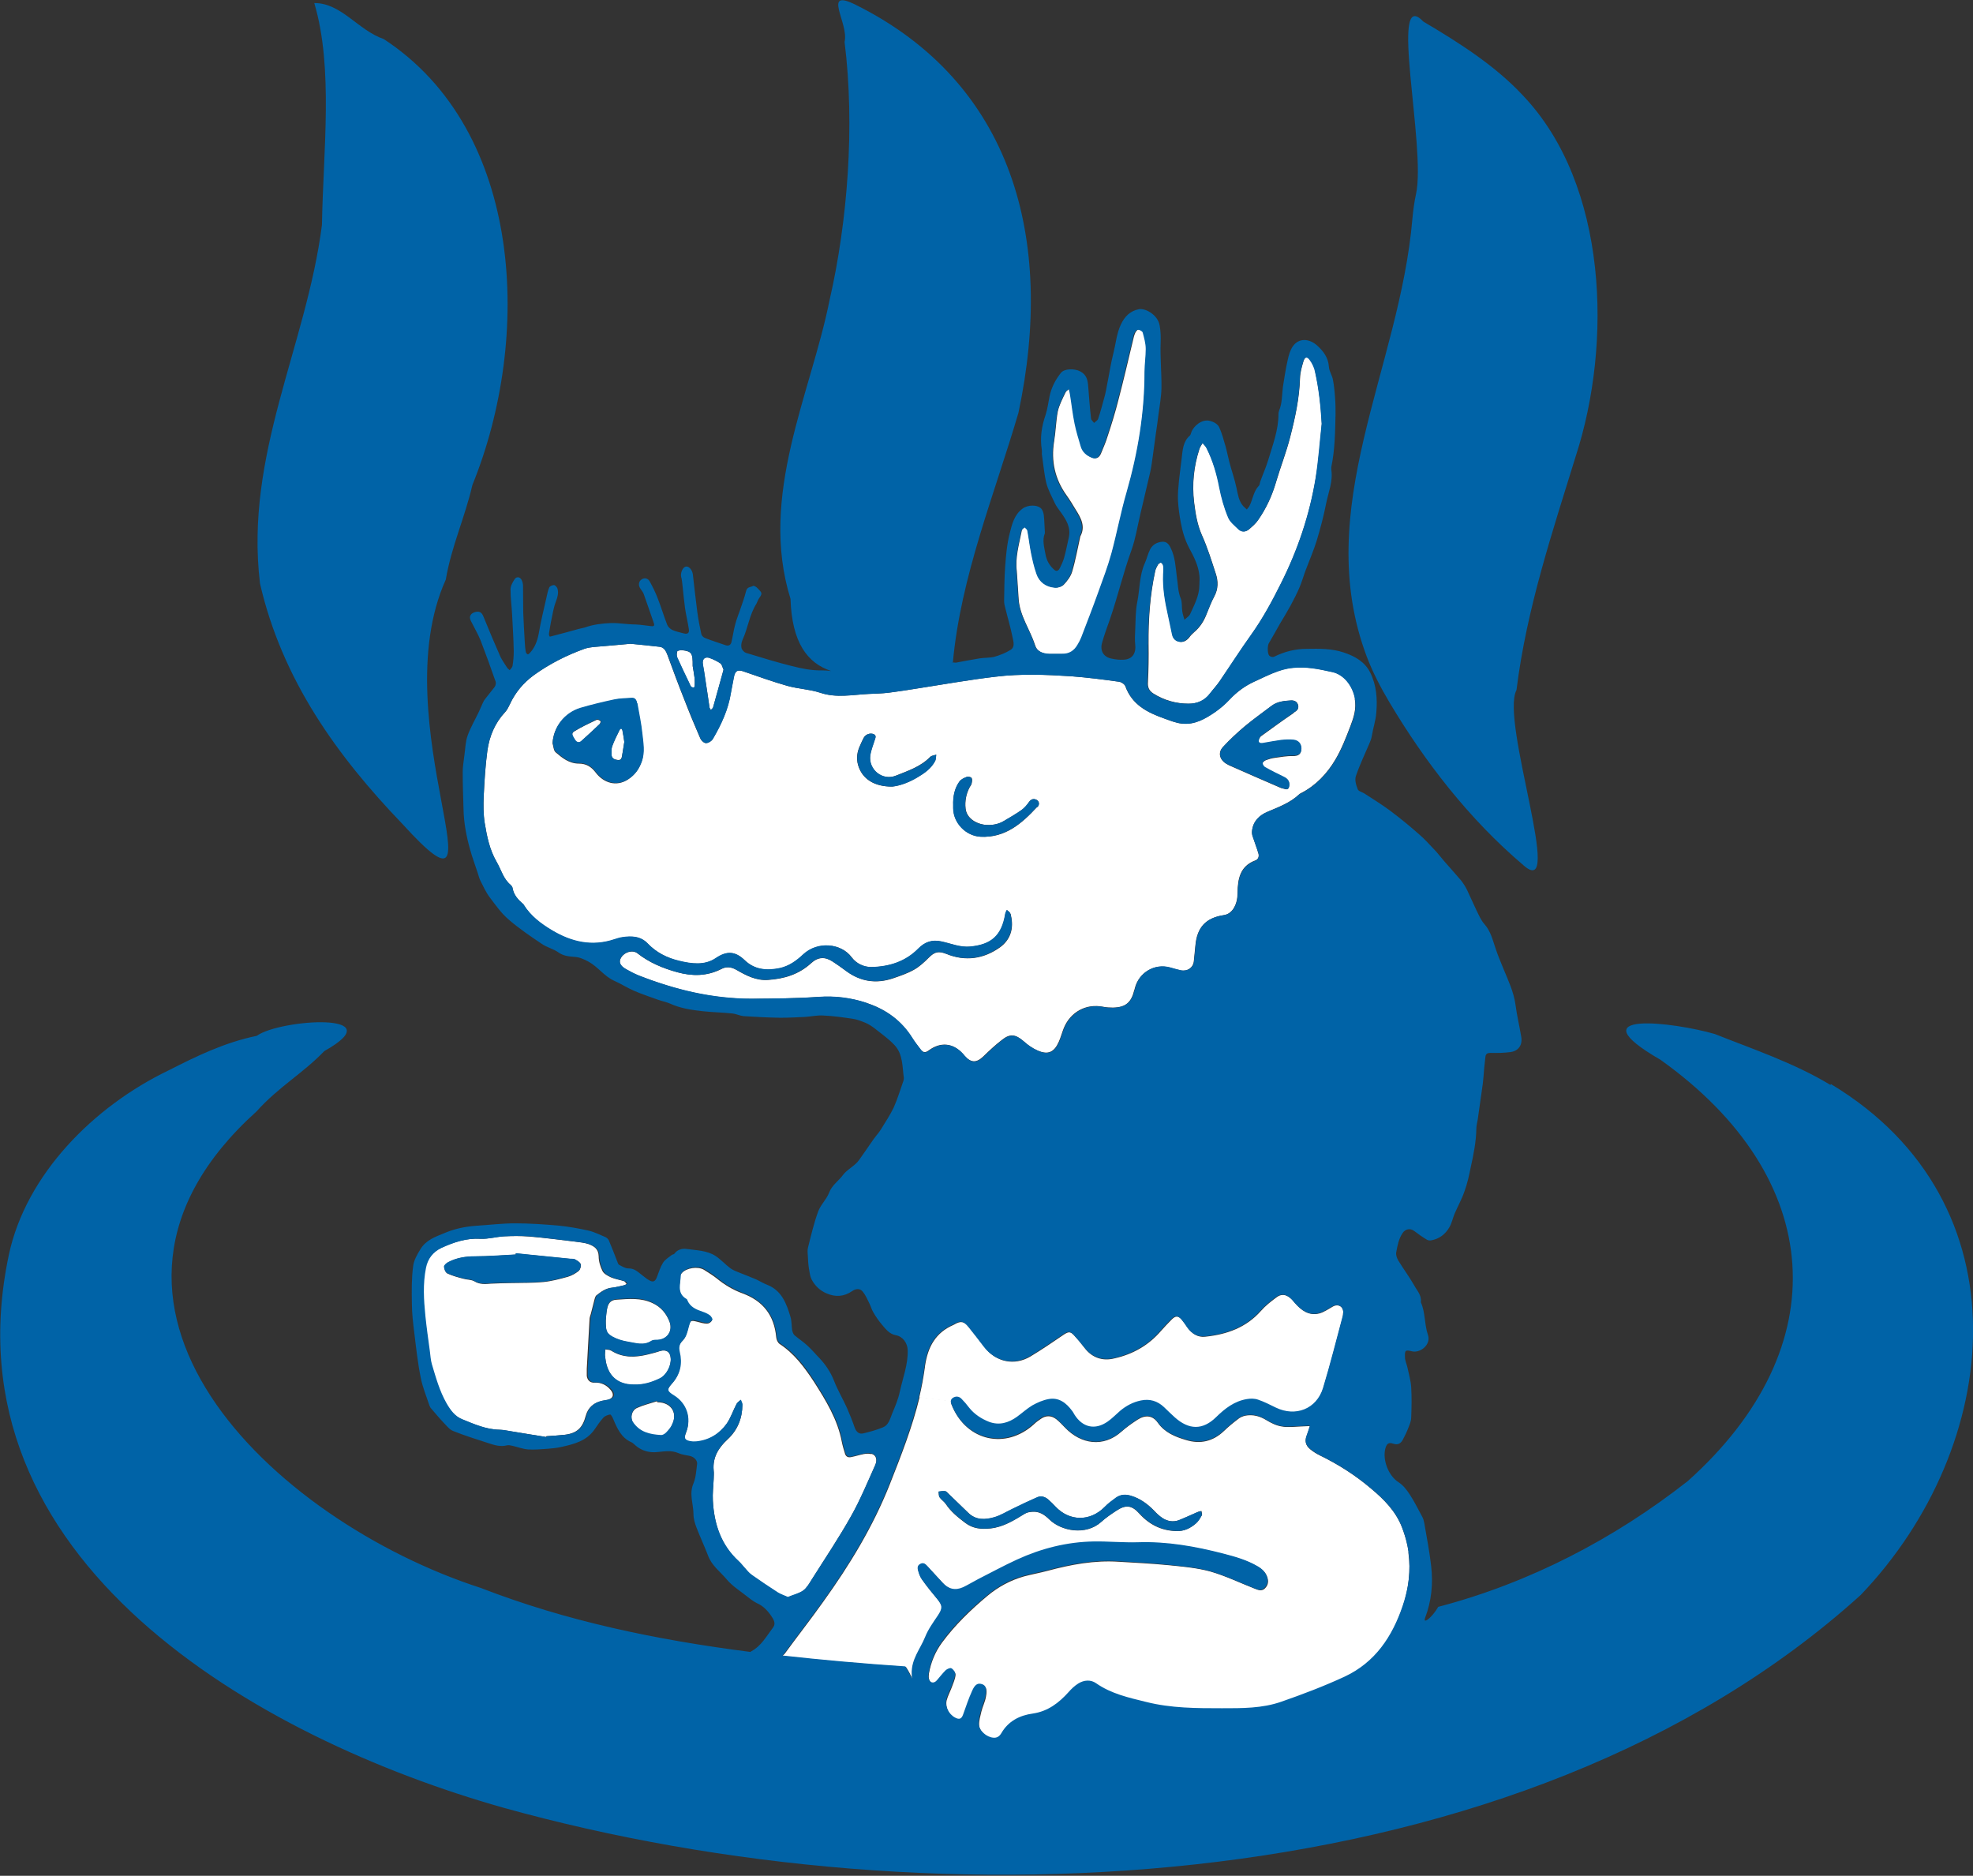 <svg width="142" height="135" viewBox="0 0 142 135" fill="none" xmlns="http://www.w3.org/2000/svg">
<rect x="0" y="0" width="142" height="135" fill="#333333" stroke="none"/>
<g clip-path="url(#clip0_271_186)">
<path d="M45.105 92.398C45.105 92.398 44.975 92.486 44.917 92.501C44.626 92.559 44.336 92.647 44.046 92.676C43.596 92.706 43.247 92.969 42.913 93.232C42.855 93.29 42.826 93.393 42.797 93.48C42.71 93.846 42.608 94.197 42.521 94.562C42.492 94.665 42.449 94.767 42.434 94.884C42.362 96.097 42.304 97.296 42.231 98.51C42.231 98.685 42.231 98.846 42.231 99.021C42.275 99.343 42.478 99.533 42.797 99.504C43.276 99.489 43.654 99.679 43.959 100.045C44.22 100.366 44.133 100.644 43.726 100.746C43.596 100.776 43.45 100.79 43.32 100.82C42.725 100.951 42.318 101.302 42.158 101.887C41.926 102.779 41.505 103.159 40.62 103.261C40.184 103.305 39.748 103.334 39.313 103.363C39.313 103.378 39.313 103.407 39.313 103.422C38.471 103.29 37.643 103.144 36.787 103.012C36.511 102.969 36.221 102.91 35.93 102.896C34.958 102.881 34.086 102.486 33.215 102.135C32.693 101.916 32.388 101.492 32.097 100.995C31.589 100.103 31.328 99.138 31.038 98.173C30.951 97.881 30.936 97.545 30.892 97.223C30.791 96.39 30.66 95.556 30.573 94.708C30.471 93.553 30.37 92.398 30.602 91.243C30.733 90.6 31.11 90.103 31.735 89.811C32.635 89.401 33.535 89.094 34.566 89.153C35.132 89.182 35.698 89.007 36.279 88.977C36.874 88.948 37.469 88.948 38.064 88.992C39.168 89.08 40.271 89.226 41.374 89.358C41.694 89.401 42.042 89.431 42.347 89.533C42.739 89.679 43.073 89.869 43.087 90.41C43.087 90.776 43.204 91.156 43.363 91.477C43.465 91.682 43.755 91.828 43.973 91.931C44.278 92.062 44.612 92.106 44.917 92.208C44.975 92.223 45.018 92.311 45.077 92.384L45.105 92.398ZM41.665 91.448C41.766 91.36 41.839 91.112 41.795 90.98C41.737 90.834 41.549 90.732 41.389 90.644C41.287 90.586 41.157 90.615 41.041 90.6C39.734 90.469 38.427 90.337 37.121 90.206C37.121 90.235 37.121 90.264 37.121 90.293C36.148 90.337 35.175 90.425 34.203 90.425C33.506 90.425 32.867 90.527 32.257 90.849C32.141 90.922 31.967 91.068 31.967 91.17C31.967 91.346 32.068 91.58 32.199 91.653C32.577 91.828 32.968 91.931 33.361 92.033C33.622 92.106 33.912 92.091 34.13 92.208C34.522 92.457 34.914 92.413 35.335 92.384C35.814 92.355 36.279 92.355 36.758 92.34C37.542 92.325 38.326 92.34 39.11 92.267C39.705 92.208 40.3 92.048 40.881 91.887C41.171 91.799 41.447 91.638 41.679 91.448H41.665Z" fill="white"/>
<path d="M47.315 100.921C48.331 100.921 48.824 101.739 48.331 102.631C48.229 102.807 48.084 102.982 47.939 103.143C47.852 103.231 47.692 103.318 47.576 103.318C46.792 103.275 46.037 103.114 45.558 102.383C45.34 102.046 45.456 101.506 45.848 101.33C46.298 101.125 46.792 101.008 47.285 100.848L47.315 100.935V100.921Z" fill="white"/>
<path d="M48.272 97.748C48.33 98.289 47.967 98.99 47.473 99.224C46.922 99.502 46.341 99.678 45.601 99.663C44.439 99.663 43.713 99.005 43.568 97.762C43.568 97.689 43.539 97.616 43.539 97.543C43.539 97.397 43.554 97.265 43.568 97.119C43.713 97.148 43.873 97.134 43.989 97.207C44.817 97.733 45.717 97.704 46.617 97.485C46.907 97.412 47.212 97.338 47.502 97.236C47.953 97.105 48.243 97.295 48.272 97.748Z" fill="white"/>
<path d="M48.2 95.161C48.432 95.819 47.997 96.418 47.314 96.447C47.169 96.447 46.995 96.447 46.879 96.52C46.327 96.886 45.746 96.666 45.18 96.579C44.817 96.52 44.44 96.403 44.106 96.228C43.641 95.979 43.598 95.789 43.598 95.044C43.627 94.766 43.627 94.517 43.685 94.254C43.757 93.801 43.946 93.552 44.396 93.538C45.267 93.479 46.138 93.392 46.966 93.786C47.576 94.064 47.968 94.547 48.2 95.161Z" fill="white"/>
<path d="M62.732 104.634C63.052 104.721 63.168 105.058 62.979 105.467C62.427 106.695 61.919 107.952 61.251 109.122C60.38 110.672 59.379 112.163 58.42 113.683C58.246 113.976 58.057 114.297 57.796 114.487C57.477 114.707 57.085 114.809 56.693 114.955C56.431 114.838 56.185 114.765 55.981 114.634C55.343 114.224 54.718 113.8 54.094 113.362C53.905 113.23 53.76 113.025 53.6 112.85C53.455 112.704 53.325 112.514 53.165 112.382C51.887 111.198 51.394 109.692 51.307 108.011C51.278 107.499 51.336 106.987 51.365 106.476C51.365 106.256 51.394 106.037 51.365 105.832C51.278 104.897 51.713 104.195 52.366 103.596C53.092 102.923 53.426 102.075 53.426 101.11C53.426 100.993 53.339 100.876 53.295 100.759C53.194 100.847 53.063 100.935 53.005 101.052C52.758 101.52 52.599 102.046 52.294 102.485C51.771 103.216 51.045 103.669 50.131 103.771C50.014 103.771 49.884 103.786 49.782 103.771C49.274 103.713 49.187 103.566 49.376 103.099C49.768 102.09 49.405 101.037 48.49 100.467C47.968 100.145 47.953 100.043 48.359 99.575C48.94 98.917 49.071 98.157 48.882 97.324C48.795 96.987 48.853 96.754 49.129 96.49C49.347 96.271 49.448 95.876 49.535 95.54C49.681 95.028 49.681 94.999 50.203 95.131C50.421 95.189 50.653 95.262 50.886 95.262C51.016 95.262 51.176 95.16 51.234 95.043C51.263 94.984 51.147 94.794 51.06 94.721C50.915 94.604 50.726 94.517 50.537 94.444C50.073 94.297 49.637 94.107 49.419 93.61C49.419 93.581 49.39 93.552 49.376 93.522C48.65 93.099 48.969 92.411 48.969 91.812C48.969 91.754 49.027 91.666 49.071 91.622C49.405 91.242 50.232 91.125 50.668 91.388C50.987 91.593 51.307 91.783 51.597 92.017C52.149 92.47 52.758 92.835 53.441 93.084C54.907 93.625 55.72 94.648 55.865 96.242C55.88 96.417 55.981 96.637 56.112 96.724C57.172 97.426 57.898 98.406 58.58 99.444C59.437 100.789 60.279 102.148 60.584 103.756C60.642 104.049 60.729 104.341 60.816 104.619C60.874 104.824 61.034 104.911 61.237 104.868C61.556 104.809 61.861 104.707 62.166 104.648C62.34 104.619 62.529 104.604 62.703 104.648L62.732 104.634Z" fill="white"/>
<path d="M101.364 111.74C101.539 113.026 101.394 114.328 100.958 115.629C100.203 117.866 98.969 119.708 96.791 120.731C95.311 121.418 93.772 122.003 92.233 122.544C90.868 123.026 89.402 123.012 87.964 123.012C86.121 123.012 84.291 123.012 82.506 122.559C81.257 122.252 79.994 121.974 78.905 121.214C78.513 120.936 78.034 120.994 77.628 121.228C77.366 121.404 77.12 121.623 76.916 121.857C76.219 122.646 75.435 123.231 74.376 123.392C73.417 123.523 72.604 123.918 72.096 124.81C71.966 125.029 71.791 125.161 71.516 125.132C71.037 125.088 70.499 124.649 70.47 124.152C70.456 123.83 70.557 123.509 70.63 123.187C70.717 122.822 70.906 122.471 70.964 122.091C71.066 121.579 70.964 121.345 70.688 121.272C70.398 121.184 70.195 121.301 69.991 121.784C69.744 122.325 69.556 122.909 69.352 123.465C69.222 123.801 69.062 123.86 68.757 123.699C68.307 123.45 68.017 122.88 68.133 122.369C68.22 122.047 68.38 121.754 68.496 121.447C68.597 121.155 68.743 120.863 68.772 120.556C68.786 120.424 68.626 120.205 68.496 120.132C68.394 120.073 68.177 120.19 68.06 120.278C67.843 120.483 67.654 120.746 67.465 120.98C67.247 121.243 66.957 121.184 66.87 120.863C66.826 120.731 66.841 120.585 66.855 120.453C67.001 119.635 67.305 118.889 67.799 118.216C68.728 116.959 69.861 115.863 71.066 114.854C71.835 114.211 72.721 113.728 73.708 113.45C74.26 113.304 74.826 113.202 75.377 113.056C77.061 112.602 78.76 112.281 80.517 112.398C81.722 112.471 82.912 112.529 84.117 112.646C85.119 112.749 86.15 112.836 87.108 113.1C88.226 113.421 89.271 113.933 90.36 114.357C90.578 114.445 90.81 114.518 91.013 114.342C91.231 114.138 91.318 113.889 91.231 113.582C91.129 113.187 90.853 112.939 90.52 112.749C89.765 112.31 88.937 112.076 88.095 111.857C86.063 111.33 84.03 110.965 81.91 111.038C80.865 111.067 79.82 110.965 78.76 110.98C76.829 111.009 74.985 111.477 73.243 112.281C72.285 112.719 71.356 113.216 70.412 113.699C70.049 113.889 69.715 114.108 69.352 114.269C68.772 114.547 68.278 114.401 67.857 113.933C67.494 113.538 67.131 113.143 66.768 112.749C66.638 112.602 66.492 112.471 66.26 112.573C66.013 112.705 66.042 112.909 66.115 113.1C66.173 113.319 66.26 113.538 66.391 113.714C66.725 114.196 67.102 114.649 67.48 115.102C67.872 115.585 67.872 115.775 67.523 116.301C67.189 116.798 66.826 117.295 66.609 117.851C66.26 118.714 65.607 119.445 65.65 120.497C65.65 120.629 65.665 120.746 65.679 120.863C65.534 120.526 65.374 120.219 65.2 119.971C62.151 119.752 59.19 119.503 56.301 119.181C56.359 119.123 56.417 119.094 56.475 119.021C57.39 117.763 58.348 116.55 59.248 115.278C61.15 112.632 62.834 109.869 64.039 106.828C64.852 104.766 65.665 102.705 66.188 100.541L68.467 100.833C68.438 100.936 68.467 101.053 68.525 101.184C69.585 103.728 72.401 104.342 74.419 102.5C74.564 102.354 74.753 102.222 74.927 102.105C75.29 101.857 75.668 101.871 76.016 102.135C76.234 102.31 76.452 102.529 76.64 102.734C77.802 103.962 79.428 104.181 80.705 103.041C81.068 102.719 81.46 102.442 81.867 102.178C82.433 101.813 82.956 101.857 83.333 102.398C83.841 103.114 84.582 103.407 85.366 103.64C86.382 103.947 87.297 103.743 88.081 102.997C88.4 102.69 88.734 102.412 89.082 102.149C89.228 102.018 89.431 101.93 89.62 101.886C90.171 101.784 90.665 101.915 91.144 102.208C91.478 102.412 91.855 102.602 92.247 102.661C92.697 102.749 93.176 102.676 93.641 102.661C93.859 102.661 94.076 102.632 94.28 102.632C94.207 102.851 94.149 103.07 94.062 103.29C93.888 103.699 93.96 104.035 94.309 104.313C94.526 104.488 94.759 104.635 95.006 104.752C96.327 105.395 97.561 106.184 98.679 107.135C99.608 107.909 100.45 108.757 100.9 109.912C101.132 110.512 101.292 111.097 101.379 111.681L101.364 111.74ZM86.498 109.064C86.542 108.977 86.484 108.845 86.469 108.743C86.367 108.772 86.266 108.772 86.179 108.83C85.743 109.021 85.308 109.225 84.858 109.401C84.451 109.561 84.03 109.488 83.667 109.254C83.449 109.108 83.246 108.918 83.072 108.728C82.607 108.246 82.07 107.851 81.417 107.661C81.039 107.544 80.662 107.544 80.328 107.792C80.052 107.997 79.747 108.202 79.515 108.45C78.47 109.518 76.989 109.503 75.973 108.436C75.813 108.26 75.653 108.1 75.465 107.939C75.247 107.734 74.956 107.646 74.695 107.749C74.085 108.012 73.49 108.304 72.88 108.597C72.445 108.801 72.038 109.064 71.574 109.196C70.92 109.386 70.252 109.43 69.686 108.874L68.234 107.471C68.234 107.471 68.104 107.325 68.031 107.325C67.886 107.31 67.712 107.325 67.552 107.354C67.567 107.485 67.552 107.646 67.625 107.763C67.741 107.939 67.944 108.056 68.06 108.231C68.423 108.787 68.931 109.196 69.454 109.591C70.02 110.029 70.644 110.073 71.298 110C72.227 109.898 72.982 109.415 73.751 108.947C73.911 108.845 74.114 108.816 74.317 108.801C74.797 108.772 75.16 109.006 75.508 109.342C76.394 110.219 78.165 110.512 79.239 109.547C79.573 109.24 79.965 108.977 80.343 108.728C81.025 108.275 81.46 108.333 81.998 108.933C82.709 109.722 83.58 110.161 84.64 110.19C85.192 110.219 85.656 110 86.063 109.649C86.237 109.503 86.353 109.284 86.469 109.094L86.498 109.064Z" fill="white"/>
<path d="M96.662 94.504C96.662 94.591 96.662 94.679 96.648 94.752C96.183 96.492 95.748 98.232 95.225 99.957C94.76 101.477 93.251 102.062 91.828 101.375C91.392 101.17 90.986 100.951 90.536 100.805C90.289 100.717 89.999 100.717 89.737 100.761C88.837 100.907 88.155 101.433 87.501 102.062C86.529 103.012 85.542 102.983 84.525 102.077C84.264 101.857 84.017 101.594 83.77 101.346C83.291 100.892 82.74 100.732 82.101 100.878C81.535 100.995 81.041 101.243 80.606 101.623C80.301 101.872 80.025 102.179 79.705 102.398C78.82 103.027 77.92 102.822 77.325 101.887C77.266 101.799 77.208 101.697 77.15 101.609C76.744 101.039 76.207 100.629 75.481 100.761C75.074 100.834 74.668 101.009 74.305 101.214C73.913 101.433 73.564 101.77 73.201 102.033C72.577 102.471 71.924 102.676 71.183 102.398C70.632 102.179 70.138 101.872 69.761 101.39C69.586 101.17 69.398 100.936 69.194 100.732C69.02 100.556 68.788 100.527 68.585 100.673C68.498 100.732 68.454 100.79 68.439 100.863L66.16 100.571C66.334 99.855 66.465 99.124 66.567 98.392C66.567 98.363 66.567 98.305 66.581 98.275C66.784 96.93 67.336 95.907 68.628 95.352C68.628 95.352 68.643 95.337 68.657 95.337C69.151 95.044 69.383 95.088 69.732 95.512C70.109 95.98 70.472 96.463 70.85 96.945C71.662 98.027 73.013 98.319 74.174 97.618C75.002 97.121 75.786 96.58 76.584 96.039C76.903 95.834 77.049 95.819 77.31 96.112C77.586 96.404 77.833 96.711 78.065 97.018C78.617 97.735 79.371 97.969 80.199 97.764C81.52 97.471 82.667 96.828 83.567 95.775C83.814 95.498 84.075 95.22 84.337 94.957C84.612 94.679 84.816 94.694 85.062 94.986C85.208 95.162 85.338 95.352 85.454 95.527C85.774 95.98 86.209 96.273 86.761 96.2C88.285 96.039 89.679 95.556 90.754 94.343C91.073 93.977 91.45 93.685 91.842 93.392C92.205 93.1 92.554 93.144 92.902 93.451C93.018 93.553 93.106 93.67 93.207 93.787C93.657 94.314 94.209 94.708 94.935 94.533C95.283 94.445 95.603 94.211 95.922 94.036C96.299 93.817 96.677 94.021 96.677 94.445L96.662 94.504Z" fill="white"/>
<path d="M51.858 47.763C51.96 47.821 51.989 48.011 52.076 48.201C51.829 49.093 51.582 49.999 51.321 50.92C51.292 50.979 51.219 51.038 51.161 51.096C51.132 51.023 51.06 50.964 51.06 50.877C50.958 50.175 50.856 49.488 50.74 48.786C50.697 48.45 50.639 48.128 50.581 47.806C50.523 47.441 50.711 47.236 51.074 47.353C51.35 47.456 51.626 47.587 51.858 47.748V47.763Z" fill="white"/>
<path d="M49.999 48.875C50.014 49.035 49.999 49.196 49.999 49.357C49.999 49.416 49.956 49.503 49.926 49.503C49.868 49.503 49.781 49.474 49.738 49.43C49.68 49.357 49.651 49.255 49.607 49.167C49.317 48.568 49.026 47.968 48.751 47.354C48.693 47.208 48.693 47.018 48.751 46.872C48.765 46.813 48.983 46.784 49.114 46.799C49.781 46.886 49.868 47.003 49.854 47.939C49.883 48.129 49.956 48.495 49.999 48.86V48.875Z" fill="white"/>
<path d="M44.804 52.603C44.862 52.866 44.891 53.129 44.934 53.392C44.876 53.714 44.833 54.05 44.775 54.372C44.745 54.518 44.717 54.723 44.47 54.694C44.223 54.664 44.02 54.591 44.005 54.299C44.005 54.094 43.991 53.89 44.063 53.7C44.208 53.305 44.397 52.925 44.586 52.545C44.673 52.369 44.76 52.413 44.804 52.574V52.603Z" fill="white"/>
<path d="M43.234 51.901C43.234 51.901 43.205 52.062 43.147 52.12C42.712 52.53 42.262 52.954 41.812 53.363C41.637 53.509 41.463 53.407 41.362 53.232C41.26 53.056 41.042 52.808 41.318 52.647C41.826 52.325 42.378 52.077 42.929 51.813C42.944 51.813 42.973 51.813 43.031 51.799C43.089 51.828 43.191 51.857 43.234 51.93V51.901Z" fill="white"/>
<path d="M97.502 50.292C97.633 50.994 97.43 51.623 97.197 52.236C96.878 53.07 96.558 53.903 96.108 54.663C95.513 55.672 94.7 56.535 93.64 57.076C93.597 57.105 93.539 57.12 93.51 57.163C92.856 57.777 92.043 58.07 91.23 58.421C90.635 58.669 90.185 59.108 90.112 59.795C90.098 59.927 90.112 60.087 90.171 60.234C90.301 60.628 90.446 61.008 90.562 61.403C90.635 61.637 90.562 61.856 90.33 61.929C89.241 62.339 89.082 63.26 89.067 64.239C89.067 64.663 88.995 65.043 88.762 65.409C88.588 65.658 88.37 65.818 88.065 65.862C86.773 66.067 86.149 66.739 86.033 68.055C86.004 68.45 85.946 68.816 85.917 69.21C85.859 69.649 85.452 69.927 84.973 69.839C84.712 69.78 84.465 69.707 84.204 69.634C83.1 69.327 81.968 69.985 81.677 71.111C81.677 71.155 81.648 71.213 81.634 71.257C81.416 72.149 81.01 72.5 80.095 72.514C79.863 72.514 79.616 72.5 79.398 72.456C78.179 72.207 77.046 72.821 76.567 73.976C76.436 74.298 76.349 74.649 76.204 74.97C75.87 75.731 75.42 75.935 74.665 75.599C74.302 75.438 73.969 75.204 73.664 74.927C73.083 74.43 72.691 74.371 72.11 74.839C71.631 75.204 71.195 75.614 70.76 76.038C70.266 76.505 69.874 76.491 69.424 75.979C69.381 75.921 69.337 75.877 69.279 75.818C68.582 75.058 67.697 74.97 66.855 75.585C66.579 75.789 66.434 75.76 66.23 75.497C66.027 75.234 65.824 74.97 65.65 74.693C64.866 73.435 63.733 72.631 62.354 72.178C61.236 71.812 60.089 71.666 58.899 71.754C57.316 71.856 55.705 71.871 54.108 71.886C53.672 71.886 53.251 71.886 52.83 71.842C50.478 71.696 48.199 71.082 45.992 70.219C45.658 70.087 45.354 69.927 45.049 69.751C44.613 69.503 44.497 69.225 44.715 68.903C44.962 68.508 45.542 68.348 45.876 68.611C46.733 69.283 47.72 69.693 48.751 69.97C49.811 70.263 50.87 70.263 51.901 69.751C52.264 69.546 52.627 69.59 52.99 69.795C53.687 70.204 54.413 70.585 55.269 70.526C56.431 70.453 57.505 70.131 58.391 69.312C58.87 68.874 59.378 68.845 59.915 69.196C60.249 69.415 60.583 69.649 60.917 69.897C61.948 70.658 63.08 70.818 64.285 70.409C64.793 70.234 65.316 70.058 65.78 69.795C66.172 69.576 66.521 69.254 66.84 68.932C67.276 68.494 67.552 68.435 68.118 68.655C69.482 69.21 70.789 69.02 71.965 68.187C72.72 67.646 72.981 66.827 72.763 65.906C72.763 65.833 72.734 65.76 72.691 65.701C72.633 65.614 72.546 65.57 72.473 65.497C72.444 65.585 72.371 65.672 72.357 65.775C72.11 67.368 71.341 67.982 69.86 68.128C69.12 68.216 68.466 67.909 67.769 67.763C67.087 67.617 66.579 67.792 66.1 68.275C65.185 69.21 64.009 69.576 62.732 69.605C62.151 69.605 61.628 69.342 61.294 68.889C60.554 67.894 58.87 67.719 57.81 68.698C57.331 69.152 56.808 69.532 56.14 69.678C55.211 69.883 54.326 69.81 53.6 69.108C52.932 68.465 52.322 68.421 51.524 68.962C50.725 69.503 49.782 69.371 48.882 69.166C48.025 68.947 47.255 68.567 46.617 67.909C46.108 67.383 45.455 67.353 44.773 67.47C44.599 67.5 44.41 67.558 44.221 67.617C42.61 68.158 41.129 67.807 39.735 66.973C38.937 66.505 38.196 65.95 37.703 65.146C37.688 65.117 37.674 65.087 37.645 65.058C37.282 64.751 36.977 64.415 36.89 63.918C36.875 63.83 36.817 63.757 36.759 63.699C36.222 63.26 36.077 62.602 35.743 62.032C35.235 61.155 35.046 60.204 34.886 59.239C34.785 58.596 34.785 57.938 34.814 57.295C34.872 56.213 34.93 55.131 35.075 54.049C35.22 52.997 35.612 52.047 36.352 51.257C36.498 51.096 36.599 50.892 36.701 50.672C37.093 49.839 37.659 49.152 38.414 48.596C39.546 47.777 40.766 47.163 42.058 46.696C42.479 46.549 42.958 46.549 43.408 46.505C44.047 46.447 44.715 46.403 45.368 46.33C46.065 46.403 46.791 46.462 47.488 46.549C47.807 46.593 47.938 46.871 48.039 47.149C48.431 48.216 48.823 49.283 49.244 50.336C49.607 51.286 49.999 52.222 50.406 53.158C50.478 53.304 50.682 53.494 50.812 53.479C50.987 53.479 51.219 53.333 51.306 53.172C51.901 52.149 52.409 51.067 52.598 49.868C52.656 49.503 52.743 49.152 52.801 48.801C52.888 48.26 53.077 48.158 53.585 48.348C54.602 48.699 55.618 49.064 56.649 49.356C57.432 49.576 58.26 49.605 59.029 49.853C60.191 50.248 61.338 50 62.514 49.941C62.993 49.927 63.472 49.912 63.951 49.853C64.648 49.766 65.33 49.649 66.027 49.547C67.915 49.254 69.787 48.918 71.66 48.699C73.46 48.479 75.275 48.552 77.09 48.669C78.251 48.757 79.398 48.903 80.545 49.064C80.719 49.093 80.952 49.254 80.995 49.4C81.474 50.716 82.563 51.272 83.754 51.696C84.175 51.842 84.61 52.032 85.06 52.076C85.975 52.178 86.73 51.739 87.456 51.242C87.833 50.979 88.196 50.672 88.501 50.336C89.024 49.795 89.604 49.356 90.287 49.049C90.838 48.801 91.404 48.508 91.985 48.304C92.334 48.172 92.697 48.084 93.074 48.055C93.524 48.026 93.989 48.026 94.439 48.084C94.932 48.143 95.426 48.26 95.905 48.362C96.718 48.538 97.357 49.342 97.531 50.292H97.502ZM93.118 51.286C93.321 51.155 93.481 51.052 93.437 50.775C93.379 50.482 93.147 50.409 92.929 50.409C92.435 50.438 91.927 50.482 91.506 50.804C90.867 51.286 90.214 51.754 89.59 52.266C89.038 52.734 88.501 53.231 88.007 53.772C87.688 54.123 87.746 54.532 88.065 54.824C88.167 54.927 88.312 55 88.443 55.073C89.691 55.628 90.94 56.169 92.189 56.71C92.276 56.739 92.377 56.754 92.464 56.783C92.668 56.856 92.755 56.754 92.784 56.564C92.827 56.228 92.653 56.038 92.377 55.921C91.927 55.701 91.477 55.482 91.042 55.234C90.94 55.19 90.838 55.029 90.867 54.941C90.867 54.853 91.013 54.751 91.114 54.707C91.317 54.634 91.521 54.576 91.724 54.547C92.159 54.488 92.609 54.4 93.045 54.415C93.437 54.415 93.64 54.298 93.655 53.903C93.655 53.567 93.452 53.304 93.089 53.275C92.798 53.245 92.493 53.26 92.203 53.289C91.767 53.333 91.317 53.435 90.882 53.508C90.606 53.538 90.519 53.421 90.621 53.187C90.65 53.099 90.708 53.026 90.766 52.982C91.535 52.427 92.305 51.856 93.089 51.33L93.118 51.286ZM74.665 58.084C74.811 57.938 74.825 57.69 74.622 57.573C74.433 57.47 74.23 57.485 74.07 57.704C73.925 57.924 73.736 58.158 73.518 58.304C73.112 58.581 72.691 58.83 72.27 59.079C71.834 59.342 71.341 59.415 70.847 59.356C70.237 59.269 69.57 58.874 69.497 58.187C69.439 57.646 69.54 57.12 69.802 56.637C69.86 56.549 69.918 56.476 69.933 56.389C69.962 56.257 69.991 56.096 69.933 55.994C69.903 55.921 69.686 55.877 69.599 55.906C69.395 55.979 69.178 56.081 69.061 56.242C68.698 56.754 68.582 57.339 68.611 57.953V58.172C68.626 59.239 69.511 60.16 70.586 60.219C72.357 60.307 73.547 59.269 74.651 58.07L74.665 58.084ZM67.29 54.795C67.363 54.663 67.348 54.473 67.377 54.312C67.232 54.371 67.043 54.371 66.942 54.473C66.259 55.175 65.359 55.468 64.488 55.818C63.516 56.228 62.485 55.394 62.63 54.356C62.688 53.962 62.848 53.596 62.964 53.216C63.022 53.07 63.066 52.924 62.877 52.836C62.615 52.734 62.282 52.85 62.151 53.114C62.064 53.289 61.977 53.465 61.904 53.64C61.686 54.093 61.614 54.576 61.759 55.073C62.049 56.052 62.906 56.623 64.212 56.608C64.779 56.549 65.432 56.301 66.042 55.935C66.535 55.643 67.014 55.307 67.29 54.78V54.795ZM46.181 54.795C46.399 54.152 46.283 53.494 46.21 52.85C46.123 52.105 45.978 51.374 45.847 50.643C45.818 50.424 45.717 50.234 45.441 50.248C45.02 50.277 44.584 50.277 44.178 50.38C43.365 50.555 42.552 50.745 41.768 50.979C40.606 51.33 39.837 52.339 39.764 53.494C39.837 53.713 39.837 54.005 39.982 54.137C40.461 54.546 40.955 54.956 41.666 54.956C42.174 54.956 42.552 55.175 42.871 55.599C43.423 56.33 44.352 56.666 45.223 56.081C45.702 55.76 46.007 55.336 46.181 54.795Z" fill="white"/>
<path d="M94.657 26.755C94.933 27.983 95.064 29.226 95.136 30.497C95.006 31.799 94.919 33.1 94.701 34.386C94.265 37.047 93.409 39.577 92.204 41.974C91.565 43.261 90.883 44.518 90.055 45.688C89.271 46.784 88.545 47.924 87.776 49.035C87.573 49.328 87.326 49.591 87.108 49.898C86.716 50.424 86.179 50.644 85.555 50.644C84.654 50.644 83.783 50.395 83.014 49.913C82.695 49.708 82.593 49.459 82.622 49.079C82.665 48.188 82.68 47.281 82.665 46.375C82.651 44.606 82.767 42.837 83.145 41.097C83.174 40.936 83.275 40.775 83.348 40.629C83.391 40.571 83.507 40.483 83.566 40.498C83.638 40.512 83.711 40.629 83.725 40.717C83.754 40.922 83.754 41.126 83.74 41.331C83.696 42.34 83.871 43.319 84.088 44.284C84.19 44.737 84.291 45.205 84.379 45.658C84.437 45.936 84.596 46.126 84.887 46.185C85.177 46.243 85.395 46.111 85.584 45.892C85.685 45.746 85.816 45.614 85.947 45.498C86.368 45.147 86.658 44.693 86.847 44.182C87.021 43.758 87.18 43.319 87.398 42.924C87.689 42.383 87.689 41.828 87.5 41.272C87.195 40.337 86.905 39.401 86.498 38.495C86.164 37.734 86.048 36.959 85.947 36.17C85.787 34.854 85.918 33.582 86.324 32.325C86.368 32.179 86.469 32.033 86.556 31.886C86.658 32.018 86.789 32.12 86.847 32.252C87.297 33.144 87.587 34.094 87.776 35.074C87.906 35.804 88.124 36.535 88.4 37.223C88.531 37.559 88.879 37.822 89.155 38.085C89.373 38.304 89.663 38.29 89.91 38.085C90.142 37.881 90.389 37.676 90.549 37.427C91.144 36.579 91.565 35.658 91.855 34.65C92.175 33.582 92.581 32.544 92.857 31.462C93.22 30.059 93.525 28.641 93.568 27.193C93.583 26.784 93.699 26.389 93.815 25.995C93.917 25.673 94.091 25.629 94.294 25.892C94.469 26.141 94.614 26.433 94.672 26.726L94.657 26.755Z" fill="white"/>
<path d="M82.49 25.146C82.504 25.687 82.403 26.242 82.403 26.783C82.403 29.736 81.924 32.616 81.111 35.453C80.69 36.9 80.414 38.391 80.022 39.839C79.761 40.789 79.412 41.71 79.078 42.631C78.686 43.727 78.265 44.809 77.844 45.906C77.786 46.081 77.684 46.257 77.597 46.432C77.351 46.871 76.988 47.105 76.465 47.075C76.16 47.075 75.841 47.075 75.536 47.075C75.086 47.061 74.65 46.915 74.505 46.447C74.142 45.321 73.402 44.342 73.315 43.114C73.271 42.441 73.228 41.783 73.184 41.125C73.053 40.102 73.358 39.137 73.547 38.157C73.561 38.07 73.677 38.011 73.75 37.938C73.837 38.026 73.953 38.084 73.968 38.187C74.07 38.713 74.113 39.239 74.229 39.766C74.331 40.277 74.447 40.789 74.621 41.286C74.825 41.885 75.304 42.222 75.928 42.28C76.131 42.309 76.421 42.222 76.567 42.075C76.813 41.812 77.06 41.491 77.162 41.154C77.409 40.336 77.554 39.488 77.743 38.654C77.743 38.654 77.743 38.64 77.743 38.625C78.149 37.894 77.801 37.28 77.423 36.681C77.22 36.344 77.002 35.979 76.77 35.657C75.928 34.488 75.638 33.187 75.87 31.754C75.986 31.052 76 30.321 76.131 29.619C76.233 29.151 76.465 28.713 76.683 28.26C76.726 28.143 76.857 28.07 76.959 27.982C76.988 28.113 77.031 28.23 77.046 28.347C77.147 29.049 77.234 29.78 77.38 30.467C77.496 31.038 77.67 31.593 77.83 32.149C77.946 32.543 78.236 32.792 78.614 32.938C78.889 33.04 79.107 32.953 79.238 32.646C79.412 32.222 79.601 31.798 79.731 31.359C80.007 30.526 80.269 29.678 80.487 28.815C80.864 27.383 81.198 25.935 81.546 24.488C81.59 24.312 81.619 24.151 81.692 23.991C81.735 23.874 81.851 23.713 81.953 23.713C82.069 23.713 82.272 23.815 82.287 23.918C82.388 24.298 82.504 24.707 82.504 25.102L82.49 25.146Z" fill="white"/>
<path d="M131.748 78.086C129.121 76.492 126.057 75.469 123.415 74.416C120.497 73.568 113.267 72.662 119.51 76.273C131.4 84.752 132.271 96.931 121.47 106.594C116.214 110.717 110.146 113.904 103.511 115.644C103.061 116.434 102.379 116.931 102.567 116.434C103.032 115.22 103.148 113.978 103.003 112.706C102.887 111.668 102.683 110.644 102.509 109.621C102.48 109.46 102.437 109.299 102.364 109.168C102.074 108.627 101.798 108.071 101.464 107.559C101.246 107.223 100.985 106.887 100.665 106.682C99.925 106.214 99.49 105.059 99.707 104.241C99.809 103.89 99.94 103.787 100.288 103.904C100.607 104.007 100.811 103.89 100.956 103.627C101.116 103.334 101.261 103.027 101.377 102.72C101.464 102.501 101.566 102.252 101.566 102.018C101.595 101.287 101.609 100.556 101.566 99.84C101.537 99.358 101.391 98.875 101.29 98.393C101.232 98.144 101.116 97.91 101.116 97.662C101.101 97.179 101.145 97.135 101.624 97.252C102.219 97.399 103.017 96.77 102.771 96.068C102.509 95.308 102.596 94.475 102.262 93.729C102.262 93.729 102.262 93.714 102.262 93.7C102.321 93.203 101.972 92.866 101.769 92.486C101.42 91.872 100.999 91.317 100.636 90.717C100.535 90.542 100.448 90.293 100.491 90.118C100.578 89.635 100.665 89.153 100.956 88.729C101.145 88.451 101.493 88.378 101.769 88.583C102.059 88.802 102.364 89.021 102.683 89.212C102.771 89.27 102.887 89.285 102.988 89.27C103.584 89.168 104.019 88.831 104.309 88.334C104.484 88.042 104.556 87.676 104.687 87.355C104.919 86.814 105.21 86.302 105.398 85.747C105.602 85.191 105.732 84.606 105.848 84.021C106.052 83.1 106.24 82.179 106.255 81.214C106.255 80.995 106.327 80.776 106.357 80.556C106.473 79.709 106.603 78.846 106.719 77.998C106.763 77.618 106.792 77.238 106.821 76.858C106.85 76.594 106.879 76.331 106.908 76.054C106.937 75.834 107.053 75.776 107.286 75.776C107.765 75.79 108.244 75.776 108.708 75.717C109.275 75.644 109.579 75.22 109.492 74.65C109.362 73.861 109.173 73.086 109.071 72.296C108.941 71.375 108.549 70.556 108.2 69.709C108.012 69.241 107.808 68.773 107.649 68.29C107.431 67.662 107.3 67.033 106.836 66.507C106.589 66.229 106.429 65.849 106.255 65.498C106.023 65.016 105.819 64.533 105.587 64.051C105.471 63.817 105.326 63.583 105.166 63.378C104.774 62.91 104.368 62.472 103.976 62.019C103.743 61.755 103.54 61.477 103.308 61.229C102.916 60.82 102.538 60.381 102.103 60.016C101.42 59.416 100.724 58.846 99.998 58.305C99.417 57.881 98.807 57.501 98.197 57.106C98.038 57.004 97.762 56.945 97.718 56.799C97.602 56.507 97.486 56.127 97.588 55.849C97.864 55.03 98.241 54.255 98.575 53.466C98.647 53.305 98.706 53.13 98.735 52.954C98.822 52.399 99.01 51.872 99.054 51.302C99.141 50.279 99.069 49.314 98.618 48.407C98.227 47.618 97.501 47.223 96.717 46.96C95.846 46.668 94.96 46.682 94.045 46.697C93.203 46.697 92.434 46.901 91.693 47.267C91.606 47.311 91.432 47.267 91.359 47.194C91.214 47.062 91.214 46.477 91.316 46.302C91.592 45.834 91.853 45.366 92.114 44.899C92.376 44.46 92.637 44.036 92.884 43.583C93.116 43.144 93.348 42.706 93.537 42.252C93.711 41.843 93.828 41.404 93.987 40.995C94.249 40.293 94.553 39.606 94.771 38.89C95.032 38.027 95.265 37.15 95.439 36.258C95.599 35.44 95.947 34.665 95.817 33.802C95.817 33.744 95.817 33.67 95.817 33.612C96.078 32.355 96.092 31.083 96.121 29.796C96.121 29.431 96.121 29.065 96.092 28.714C96.063 28.247 96.02 27.779 95.933 27.326C95.875 27.004 95.657 26.712 95.642 26.39C95.599 25.732 95.236 25.264 94.8 24.869C94.249 24.372 93.494 24.285 93.044 24.928C92.855 25.206 92.753 25.556 92.681 25.893C92.535 26.536 92.434 27.194 92.332 27.852C92.26 28.422 92.289 29.007 92.056 29.562C92.027 29.635 92.013 29.723 92.013 29.811C92.013 30.951 91.606 32.004 91.287 33.071C91.127 33.612 90.895 34.124 90.706 34.65C90.663 34.752 90.677 34.884 90.605 34.957C90.213 35.366 90.169 35.922 89.937 36.39C89.893 36.492 89.806 36.565 89.734 36.668C89.646 36.58 89.559 36.507 89.472 36.419C89.153 36.054 89.095 35.586 88.993 35.118C88.862 34.489 88.645 33.89 88.485 33.276C88.383 32.896 88.311 32.501 88.209 32.135C88.064 31.653 87.948 31.171 87.73 30.717C87.628 30.513 87.338 30.352 87.091 30.293C86.51 30.133 85.901 30.659 85.741 31.112C85.712 31.185 85.698 31.288 85.639 31.346C85.131 31.785 85.117 32.413 85.044 33.013C84.986 33.524 84.913 34.036 84.855 34.562C84.812 35.059 84.754 35.542 84.783 36.039C84.812 36.565 84.885 37.092 84.986 37.618C85.102 38.246 85.276 38.846 85.581 39.431C85.915 40.045 86.249 40.688 86.322 41.419C86.351 41.638 86.322 41.858 86.322 42.092C86.322 42.866 85.959 43.524 85.654 44.197C85.581 44.358 85.378 44.475 85.247 44.606C85.189 44.401 85.117 44.197 85.088 43.977C85.044 43.685 85.088 43.349 84.986 43.086C84.768 42.574 84.783 42.033 84.696 41.492C84.609 40.805 84.58 40.089 84.26 39.445C84.129 39.168 83.97 38.963 83.636 38.992C83.273 39.021 82.954 39.197 82.779 39.533C82.62 39.84 82.547 40.191 82.402 40.513C81.995 41.404 82.039 42.399 81.85 43.334C81.72 43.977 81.734 44.635 81.705 45.293C81.691 45.659 81.662 46.039 81.705 46.419C81.763 46.945 81.56 47.355 81.052 47.457C80.703 47.516 80.326 47.472 79.992 47.399C79.426 47.282 79.164 46.843 79.31 46.288C79.469 45.703 79.687 45.133 79.89 44.548C80.457 42.896 80.849 41.2 81.444 39.562C81.734 38.744 81.865 37.866 82.068 37.019C82.3 36.01 82.547 35.001 82.779 33.992C82.867 33.612 82.91 33.217 82.968 32.823C83.055 32.252 83.113 31.682 83.2 31.127C83.258 30.732 83.317 30.352 83.36 29.957C83.447 29.285 83.578 28.597 83.592 27.925C83.607 26.828 83.491 25.717 83.534 24.635C83.549 24.212 83.534 23.817 83.462 23.422C83.331 22.662 82.445 22.165 81.966 22.252C81.328 22.384 80.936 22.779 80.66 23.378C80.369 24.007 80.311 24.694 80.152 25.337C79.948 26.127 79.832 26.931 79.672 27.72C79.629 27.954 79.585 28.203 79.527 28.437C79.368 29.007 79.222 29.592 79.034 30.147C78.99 30.264 78.845 30.337 78.743 30.439C78.671 30.337 78.54 30.235 78.526 30.133C78.439 29.372 78.38 28.597 78.322 27.837C78.293 27.384 78.221 26.975 77.742 26.726C77.35 26.521 76.609 26.507 76.348 26.843C75.956 27.34 75.666 27.896 75.535 28.539C75.448 28.977 75.39 29.416 75.259 29.84C74.969 30.673 74.838 31.507 74.983 32.384C74.998 32.472 74.983 32.574 74.983 32.676C75.085 33.364 75.143 34.08 75.303 34.752C75.433 35.264 75.695 35.732 75.912 36.2C76.028 36.448 76.203 36.668 76.362 36.887C76.74 37.413 77.074 37.954 76.929 38.656C76.812 39.153 76.725 39.665 76.58 40.162C76.508 40.41 76.391 40.659 76.275 40.893C76.203 41.039 76.058 41.17 75.883 41.01C75.535 40.717 75.317 40.323 75.245 39.884C75.157 39.387 74.998 38.875 75.201 38.378C75.201 38.349 75.201 38.32 75.201 38.29C75.172 37.896 75.172 37.501 75.128 37.106C75.114 36.945 75.056 36.77 74.969 36.638C74.707 36.302 73.967 36.317 73.59 36.609C72.994 37.048 72.835 37.735 72.675 38.364C72.472 39.153 72.399 39.986 72.341 40.805C72.283 41.609 72.283 42.428 72.268 43.246C72.268 43.407 72.297 43.568 72.341 43.714C72.515 44.431 72.733 45.147 72.878 45.878C72.936 46.17 73.067 46.565 72.733 46.77C72.385 46.989 71.978 47.15 71.572 47.267C71.223 47.355 70.86 47.325 70.497 47.384C69.931 47.472 69.365 47.589 68.799 47.691C68.755 47.691 68.697 47.691 68.639 47.676C68.595 47.676 68.537 47.676 68.494 47.676C68.523 47.676 68.552 47.676 68.581 47.662C69.147 41.492 71.572 35.586 73.299 29.709C75.956 17.194 72.864 5.98 61.627 0.366C59.086 -0.92 61.119 1.668 60.785 3.013C61.54 9.051 61.002 15.937 59.71 21.58C58.346 28.393 54.586 35.659 56.894 43.1C56.995 46.258 58.113 47.72 59.812 48.29C59.594 48.261 59.362 48.246 59.144 48.246C58.404 48.261 57.707 48.115 57.01 47.94C55.892 47.662 54.803 47.325 53.7 46.989C53.555 46.945 53.395 46.77 53.366 46.624C53.322 46.448 53.366 46.229 53.439 46.054C53.831 45.206 53.932 44.255 54.44 43.451C54.498 43.349 54.528 43.232 54.586 43.13C54.876 42.706 54.89 42.706 54.513 42.325C54.44 42.238 54.252 42.135 54.208 42.165C54.034 42.267 53.773 42.223 53.7 42.53C53.584 42.998 53.41 43.466 53.25 43.934C53.134 44.27 53.003 44.592 52.916 44.928C52.8 45.352 52.742 45.805 52.64 46.229C52.582 46.434 52.422 46.507 52.219 46.434C51.725 46.258 51.232 46.112 50.753 45.922C50.637 45.878 50.506 45.761 50.477 45.644C50.361 45.118 50.259 44.577 50.187 44.051C50.07 43.144 49.969 42.252 49.867 41.346C49.824 41.01 49.577 40.732 49.359 40.776C49.141 40.82 48.953 41.229 49.025 41.536C49.025 41.565 49.054 41.594 49.054 41.624C49.083 41.814 49.112 42.004 49.127 42.194C49.185 42.72 49.228 43.232 49.301 43.758C49.374 44.27 49.504 44.767 49.577 45.279C49.62 45.556 49.49 45.659 49.214 45.586C48.938 45.513 48.648 45.454 48.386 45.337C48.241 45.264 48.081 45.118 48.023 44.972C47.777 44.343 47.588 43.7 47.341 43.071C47.181 42.647 46.978 42.238 46.76 41.843C46.644 41.624 46.397 41.565 46.209 41.682C45.991 41.799 45.933 42.048 46.035 42.267C46.122 42.442 46.281 42.589 46.339 42.779C46.586 43.451 46.804 44.138 47.051 44.825C47.138 45.059 47.036 45.089 46.833 45.059C46.47 45.016 46.093 44.957 45.73 44.942C45.149 44.942 44.568 44.825 43.973 44.84C43.32 44.869 42.695 44.942 42.086 45.162C41.94 45.206 41.795 45.22 41.65 45.264C41.011 45.44 40.387 45.615 39.748 45.776C39.676 45.79 39.574 45.834 39.559 45.805C39.516 45.746 39.501 45.659 39.516 45.571C39.559 45.293 39.603 45.001 39.661 44.723C39.763 44.241 39.835 43.744 40.01 43.29C40.126 42.983 40.213 42.691 40.126 42.369C40.097 42.267 39.966 42.121 39.879 42.106C39.763 42.106 39.574 42.179 39.53 42.282C39.429 42.501 39.385 42.764 39.327 43.013C39.138 43.861 38.921 44.723 38.776 45.586C38.674 46.127 38.5 46.609 38.122 47.004C38.079 47.048 38.006 47.106 37.977 47.092C37.919 47.062 37.861 46.989 37.846 46.931C37.803 46.726 37.788 46.507 37.774 46.288C37.73 45.556 37.687 44.825 37.658 44.08C37.643 43.437 37.658 42.808 37.643 42.165C37.643 42.004 37.599 41.843 37.527 41.712C37.411 41.507 37.178 41.492 37.048 41.668C36.903 41.887 36.743 42.165 36.743 42.413C36.743 43.027 36.83 43.641 36.859 44.255C36.903 45.133 36.961 45.995 36.975 46.872C36.975 47.223 36.946 47.574 36.888 47.925C36.874 48.027 36.758 48.13 36.685 48.232C36.612 48.159 36.525 48.115 36.482 48.027C36.322 47.779 36.148 47.53 36.017 47.267C35.596 46.317 35.204 45.381 34.812 44.416C34.725 44.182 34.609 44.021 34.377 44.021C34.217 44.021 34.014 44.094 33.912 44.212C33.738 44.401 33.854 44.635 33.97 44.84C34.173 45.249 34.406 45.644 34.58 46.068C34.957 47.048 35.32 48.042 35.669 49.051C35.712 49.168 35.669 49.343 35.596 49.445C35.378 49.738 35.132 50.016 34.914 50.308C34.827 50.41 34.769 50.542 34.711 50.673C34.623 50.849 34.565 51.024 34.478 51.2C34.202 51.785 33.868 52.34 33.651 52.954C33.491 53.407 33.491 53.919 33.418 54.401C33.375 54.782 33.302 55.162 33.302 55.542C33.302 56.434 33.331 57.311 33.36 58.203C33.375 59.197 33.563 60.162 33.825 61.112C33.985 61.697 34.202 62.267 34.391 62.852C34.449 63.027 34.493 63.217 34.58 63.393C34.783 63.788 34.972 64.212 35.233 64.562C35.654 65.118 36.061 65.703 36.583 66.156C37.338 66.814 38.18 67.384 39.008 67.939C39.371 68.188 39.835 68.29 40.184 68.539C40.532 68.787 40.895 68.831 41.287 68.861C41.679 68.875 42.013 69.021 42.361 69.212C43.029 69.577 43.479 70.249 44.176 70.571C44.67 70.79 45.149 71.097 45.657 71.317C46.209 71.551 46.775 71.741 47.341 71.945C47.631 72.048 47.936 72.106 48.212 72.223C48.982 72.574 49.795 72.691 50.608 72.779C51.304 72.852 52.016 72.866 52.713 72.939C52.989 72.969 53.235 73.1 53.511 73.13C54.382 73.188 55.268 73.232 56.154 73.246C56.749 73.246 57.329 73.217 57.925 73.188C58.375 73.159 58.81 73.056 59.26 73.086C59.957 73.115 60.669 73.217 61.365 73.32C61.685 73.364 62.004 73.495 62.295 73.612C62.527 73.714 62.759 73.861 62.962 74.021C63.441 74.401 63.964 74.767 64.385 75.22C64.995 75.878 64.937 76.77 65.053 77.589C65.053 77.647 65.038 77.72 65.024 77.779C64.792 78.422 64.603 79.08 64.327 79.694C64.066 80.249 63.717 80.761 63.398 81.287C63.253 81.521 63.05 81.741 62.89 81.96C62.629 82.326 62.382 82.706 62.12 83.071C62.019 83.203 61.932 83.349 61.83 83.481C61.757 83.583 61.67 83.685 61.569 83.773C61.278 84.036 60.915 84.241 60.683 84.548C60.364 84.986 59.87 85.293 59.667 85.849C59.478 86.331 59.057 86.712 58.883 87.194C58.578 88.027 58.375 88.904 58.157 89.767C58.099 89.972 58.128 90.191 58.142 90.396C58.157 90.717 58.172 91.039 58.23 91.361C58.273 91.609 58.302 91.872 58.418 92.092C58.665 92.545 59.014 92.881 59.493 93.086C60.146 93.364 60.741 93.32 61.322 92.925C61.598 92.735 61.888 92.706 62.091 92.954C62.295 93.203 62.425 93.51 62.57 93.802C62.672 94.007 62.73 94.241 62.846 94.431C63.02 94.738 63.224 95.03 63.441 95.293C63.732 95.63 63.993 96.01 64.487 96.097C64.98 96.185 65.314 96.668 65.329 97.165C65.358 98.203 64.98 99.153 64.763 100.147C64.647 100.703 64.414 101.244 64.196 101.77C64.051 102.135 63.95 102.559 63.558 102.72C63.108 102.91 62.614 103.042 62.135 103.159C61.83 103.232 61.627 103.056 61.511 102.735C61.351 102.267 61.162 101.799 60.959 101.331C60.654 100.659 60.277 100.03 60.015 99.343C59.768 98.729 59.42 98.217 58.984 97.749C58.694 97.457 58.433 97.135 58.128 96.858C57.837 96.58 57.489 96.361 57.184 96.097C57.083 96.01 57.039 95.849 57.01 95.717C56.967 95.41 56.981 95.074 56.894 94.782C56.603 93.802 56.255 92.866 55.195 92.457C54.934 92.355 54.702 92.209 54.455 92.092C54.048 91.916 53.627 91.755 53.221 91.594C53.003 91.507 52.771 91.419 52.582 91.287C52.205 91.01 51.885 90.644 51.508 90.396C50.883 89.986 50.114 89.986 49.403 89.884C49.098 89.84 48.749 89.928 48.532 90.235C48.502 90.279 48.386 90.279 48.343 90.323C48.125 90.498 47.864 90.644 47.718 90.878C47.53 91.185 47.414 91.551 47.283 91.901C47.167 92.223 47.007 92.311 46.717 92.135C46.528 92.033 46.368 91.887 46.194 91.755C45.904 91.536 45.657 91.273 45.221 91.287C45.004 91.287 44.771 91.141 44.554 91.024C44.496 90.995 44.467 90.893 44.438 90.82C44.234 90.293 44.031 89.767 43.813 89.255C43.77 89.168 43.668 89.08 43.581 89.036C43.189 88.875 42.797 88.671 42.376 88.568C41.65 88.407 40.91 88.276 40.184 88.203C39.153 88.115 38.108 88.042 37.077 88.042C36.148 88.042 35.204 88.159 34.275 88.217C33.462 88.276 32.693 88.437 31.952 88.758C31.313 89.021 30.66 89.241 30.253 89.913C30.007 90.308 29.774 90.732 29.731 91.156C29.615 92.033 29.629 92.925 29.644 93.817C29.644 94.519 29.731 95.22 29.818 95.922C29.949 97.004 30.065 98.086 30.282 99.153C30.413 99.84 30.689 100.483 30.907 101.156C30.936 101.229 30.979 101.317 31.037 101.375C31.328 101.711 31.618 102.062 31.923 102.384C32.141 102.603 32.344 102.881 32.605 102.983C33.433 103.32 34.304 103.583 35.146 103.861C35.581 104.007 36.017 104.138 36.482 104.021C36.598 103.992 36.743 104.021 36.874 104.051C37.251 104.138 37.629 104.285 38.006 104.314C38.456 104.343 38.921 104.299 39.385 104.27C39.719 104.241 40.068 104.211 40.387 104.138C41.302 103.934 42.216 103.714 42.797 102.866C43 102.574 43.189 102.282 43.421 102.033C43.537 101.902 43.741 101.828 43.915 101.799C43.973 101.799 44.089 102.004 44.133 102.121C44.423 102.808 44.713 103.48 45.454 103.802C45.555 103.846 45.642 103.948 45.73 104.021C46.18 104.416 46.731 104.562 47.297 104.504C47.806 104.46 48.314 104.358 48.822 104.577C49.083 104.694 49.374 104.723 49.649 104.782C49.94 104.84 50.201 105.103 50.172 105.352C50.114 105.82 50.085 106.331 49.911 106.755C49.577 107.516 49.911 108.247 49.911 108.978C49.911 109.299 50.012 109.635 50.129 109.942C50.39 110.615 50.695 111.273 50.956 111.945C51.217 112.676 51.842 113.115 52.306 113.671C52.698 114.138 53.235 114.475 53.715 114.855C53.961 115.045 54.208 115.249 54.484 115.381C54.919 115.571 55.239 115.907 55.5 116.287C55.66 116.521 55.863 116.828 55.645 117.121C55.166 117.749 54.789 118.466 54.063 118.846C54.048 118.846 54.034 118.875 54.019 118.89C47.181 118.013 40.75 116.668 34.609 114.285C19.568 109.416 3.177 93.758 18.465 79.986C20.018 78.246 21.833 77.223 23.343 75.644C28.395 72.808 20.163 73.334 18.479 74.548C16.142 75.03 14.153 76.01 12.135 77.033C6.749 79.621 1.871 84.519 0.637 90.308C-4.038 112.355 18.639 125.118 36.191 130.089C67.521 138.817 109.507 136.858 133.912 114.796C144.161 104.094 145.961 86.536 131.763 78.013L131.748 78.086ZM82.634 46.39C82.62 44.621 82.75 42.852 83.128 41.112C83.157 40.951 83.244 40.79 83.331 40.644C83.375 40.571 83.491 40.483 83.549 40.498C83.621 40.527 83.694 40.63 83.709 40.717C83.738 40.922 83.723 41.127 83.709 41.331C83.665 42.34 83.839 43.32 84.057 44.285C84.159 44.738 84.246 45.206 84.347 45.659C84.405 45.937 84.565 46.127 84.841 46.185C85.131 46.244 85.349 46.112 85.538 45.893C85.654 45.746 85.77 45.615 85.915 45.498C86.336 45.147 86.612 44.694 86.83 44.197C87.004 43.773 87.164 43.334 87.382 42.925C87.672 42.384 87.657 41.814 87.483 41.273C87.178 40.337 86.888 39.387 86.481 38.495C86.147 37.735 86.031 36.96 85.93 36.17C85.77 34.855 85.901 33.583 86.307 32.325C86.351 32.165 86.467 32.033 86.54 31.887C86.641 32.004 86.772 32.121 86.83 32.252C87.28 33.144 87.556 34.094 87.745 35.089C87.89 35.82 88.093 36.551 88.383 37.238C88.514 37.574 88.862 37.837 89.124 38.1C89.356 38.32 89.646 38.305 89.879 38.1C90.111 37.896 90.358 37.691 90.532 37.443C91.127 36.594 91.548 35.659 91.839 34.665C92.143 33.597 92.564 32.559 92.84 31.477C93.203 30.074 93.508 28.671 93.552 27.209C93.552 26.814 93.682 26.404 93.799 26.01C93.886 25.688 94.074 25.644 94.263 25.922C94.437 26.156 94.582 26.463 94.641 26.755C94.916 27.983 95.047 29.226 95.12 30.498C94.974 31.799 94.887 33.1 94.684 34.401C94.249 37.062 93.392 39.592 92.187 41.989C91.548 43.276 90.866 44.533 90.024 45.703C89.24 46.799 88.514 47.94 87.759 49.051C87.556 49.358 87.294 49.621 87.077 49.899C86.685 50.425 86.147 50.644 85.523 50.644C84.609 50.644 83.752 50.41 82.983 49.913C82.663 49.709 82.562 49.46 82.576 49.08C82.62 48.188 82.634 47.282 82.62 46.375L82.634 46.39ZM73.531 38.173C73.546 38.086 73.662 38.027 73.735 37.954C73.807 38.027 73.923 38.1 73.938 38.203C74.04 38.729 74.098 39.27 74.199 39.782C74.301 40.293 74.417 40.805 74.591 41.302C74.794 41.901 75.274 42.238 75.883 42.296C76.087 42.325 76.377 42.238 76.522 42.092C76.769 41.828 77.016 41.507 77.117 41.17C77.35 40.352 77.509 39.504 77.684 38.67V38.641C78.09 37.91 77.742 37.296 77.379 36.697C77.161 36.346 76.958 35.995 76.725 35.673C75.883 34.489 75.593 33.203 75.84 31.77C75.956 31.068 75.956 30.337 76.101 29.635C76.203 29.168 76.435 28.714 76.638 28.276C76.682 28.159 76.827 28.086 76.914 27.998C76.943 28.115 76.987 28.247 77.001 28.363C77.117 29.065 77.19 29.782 77.335 30.483C77.451 31.054 77.626 31.609 77.785 32.15C77.901 32.545 78.206 32.793 78.569 32.94C78.845 33.056 79.063 32.954 79.193 32.647C79.382 32.223 79.556 31.799 79.687 31.361C79.963 30.513 80.224 29.665 80.442 28.817C80.82 27.384 81.153 25.922 81.502 24.489C81.545 24.328 81.56 24.153 81.632 23.992C81.691 23.875 81.807 23.729 81.894 23.729C82.01 23.729 82.213 23.831 82.242 23.934C82.344 24.314 82.46 24.723 82.46 25.118C82.46 25.659 82.373 26.214 82.373 26.755C82.373 29.709 81.894 32.589 81.081 35.425C80.66 36.872 80.384 38.364 79.992 39.811C79.731 40.761 79.382 41.682 79.048 42.603C78.656 43.7 78.235 44.782 77.814 45.878C77.742 46.054 77.654 46.229 77.553 46.39C77.306 46.828 76.943 47.062 76.435 47.048C76.13 47.048 75.811 47.048 75.506 47.048C75.056 47.033 74.62 46.887 74.475 46.434C74.127 45.308 73.372 44.328 73.285 43.1C73.241 42.442 73.198 41.77 73.154 41.112C73.038 40.089 73.328 39.124 73.517 38.144L73.531 38.173ZM51.058 47.355C51.334 47.443 51.609 47.589 51.856 47.749C51.958 47.808 51.972 47.983 52.074 48.188C51.827 49.08 51.58 50.001 51.319 50.907C51.304 50.98 51.217 51.024 51.159 51.097C51.116 51.024 51.058 50.966 51.058 50.878C50.956 50.176 50.854 49.489 50.753 48.788C50.709 48.466 50.651 48.13 50.593 47.808C50.535 47.443 50.724 47.238 51.087 47.355H51.058ZM48.749 46.858C48.749 46.858 48.996 46.77 49.112 46.785C49.766 46.872 49.867 46.989 49.853 47.925C49.882 48.115 49.954 48.48 49.998 48.846C50.012 49.007 49.998 49.168 49.998 49.328C49.998 49.387 49.954 49.489 49.925 49.475C49.867 49.475 49.78 49.445 49.736 49.401C49.678 49.328 49.649 49.226 49.606 49.138C49.316 48.539 49.025 47.925 48.749 47.311C48.691 47.179 48.691 46.975 48.749 46.828V46.858ZM62.353 72.165C61.235 71.799 60.088 71.653 58.897 71.741C57.3 71.858 55.703 71.858 54.106 71.872C51.29 71.872 48.604 71.229 45.991 70.206C45.672 70.074 45.352 69.913 45.047 69.738C44.612 69.489 44.51 69.197 44.713 68.89C44.96 68.495 45.541 68.334 45.875 68.597C46.731 69.27 47.704 69.679 48.749 69.972C49.824 70.264 50.869 70.264 51.885 69.738C52.263 69.548 52.611 69.577 52.974 69.782C53.685 70.176 54.397 70.571 55.253 70.513C56.429 70.439 57.489 70.118 58.375 69.299C58.854 68.861 59.362 68.831 59.899 69.182C60.248 69.401 60.567 69.635 60.901 69.884C61.932 70.644 63.064 70.805 64.254 70.396C64.763 70.22 65.285 70.045 65.764 69.782C66.156 69.562 66.505 69.241 66.824 68.919C67.26 68.481 67.535 68.422 68.102 68.641C69.466 69.197 70.773 69.007 71.949 68.159C72.704 67.618 72.965 66.814 72.748 65.878C72.733 65.805 72.718 65.732 72.675 65.673C72.617 65.6 72.53 65.542 72.457 65.483C72.414 65.571 72.356 65.659 72.341 65.761C72.08 67.355 71.31 67.969 69.844 68.115C69.103 68.188 68.436 67.896 67.753 67.749C67.071 67.603 66.563 67.779 66.084 68.261C65.169 69.197 63.993 69.562 62.716 69.592C62.135 69.592 61.612 69.328 61.264 68.875C60.523 67.881 58.839 67.706 57.794 68.685C57.315 69.138 56.778 69.519 56.124 69.665C55.195 69.855 54.31 69.796 53.584 69.094C52.916 68.451 52.306 68.407 51.508 68.948C50.709 69.489 49.766 69.358 48.88 69.138C48.009 68.934 47.239 68.554 46.615 67.896C46.107 67.355 45.439 67.34 44.771 67.442C44.583 67.472 44.394 67.53 44.22 67.589C42.608 68.13 41.127 67.779 39.734 66.945C38.95 66.478 38.209 65.922 37.701 65.118C37.687 65.089 37.672 65.059 37.643 65.045C37.28 64.738 36.975 64.401 36.888 63.904C36.888 63.831 36.816 63.744 36.758 63.685C36.22 63.246 36.075 62.589 35.741 62.019C35.233 61.141 35.044 60.191 34.885 59.226C34.783 58.583 34.783 57.925 34.812 57.282C34.856 56.2 34.928 55.118 35.073 54.036C35.219 52.998 35.611 52.033 36.351 51.244C36.496 51.083 36.598 50.878 36.699 50.673C37.091 49.825 37.658 49.153 38.413 48.597C39.545 47.779 40.764 47.165 42.056 46.697C42.478 46.551 42.957 46.551 43.407 46.507C44.06 46.448 44.699 46.39 45.367 46.331C46.063 46.404 46.775 46.463 47.486 46.551C47.806 46.594 47.936 46.872 48.052 47.15C48.444 48.217 48.836 49.285 49.257 50.337C49.635 51.288 50.012 52.223 50.419 53.159C50.477 53.305 50.695 53.495 50.825 53.48C51 53.48 51.232 53.32 51.319 53.173C51.914 52.15 52.422 51.068 52.611 49.869C52.669 49.504 52.756 49.153 52.814 48.802C52.901 48.261 53.09 48.159 53.598 48.349C54.615 48.7 55.631 49.065 56.662 49.358C57.431 49.577 58.273 49.606 59.028 49.855C60.19 50.249 61.351 50.001 62.512 49.943C62.991 49.913 63.471 49.913 63.95 49.855C64.647 49.767 65.343 49.665 66.026 49.548C67.913 49.255 69.786 48.919 71.673 48.7C73.473 48.48 75.288 48.554 77.103 48.67C78.264 48.758 79.411 48.904 80.558 49.065C80.732 49.094 80.95 49.241 81.008 49.401C81.487 50.717 82.576 51.273 83.767 51.697C84.188 51.843 84.623 52.033 85.073 52.077C85.988 52.179 86.743 51.741 87.469 51.244C87.846 50.98 88.195 50.673 88.514 50.337C89.022 49.782 89.617 49.358 90.285 49.051C91.185 48.641 92.071 48.159 93.073 48.071C93.523 48.027 93.987 48.042 94.437 48.1C94.931 48.159 95.424 48.276 95.904 48.378C96.702 48.554 97.355 49.358 97.515 50.308C97.646 50.995 97.457 51.638 97.21 52.252C96.891 53.086 96.571 53.919 96.121 54.679C95.526 55.688 94.713 56.536 93.653 57.092C93.61 57.121 93.552 57.135 93.508 57.165C92.855 57.793 92.042 58.086 91.229 58.422C90.634 58.67 90.183 59.109 90.111 59.796C90.096 59.943 90.111 60.089 90.169 60.235C90.3 60.63 90.445 61.01 90.576 61.404C90.648 61.638 90.561 61.858 90.343 61.945C89.269 62.355 89.095 63.276 89.08 64.255C89.08 64.679 89.008 65.059 88.775 65.41C88.601 65.673 88.383 65.82 88.078 65.864C86.786 66.054 86.162 66.741 86.046 68.056C86.017 68.437 85.973 68.831 85.93 69.212C85.886 69.65 85.465 69.928 84.986 69.826C84.725 69.767 84.478 69.694 84.217 69.621C83.113 69.314 81.981 69.972 81.705 71.097C81.705 71.156 81.676 71.2 81.662 71.258C81.444 72.15 81.023 72.501 80.123 72.53C79.89 72.53 79.658 72.53 79.426 72.472C78.206 72.223 77.074 72.837 76.595 73.992C76.464 74.314 76.362 74.665 76.232 74.986C75.898 75.746 75.448 75.951 74.693 75.615C74.33 75.454 73.981 75.22 73.691 74.957C73.125 74.46 72.718 74.387 72.123 74.855C71.659 75.22 71.223 75.63 70.788 76.054C70.294 76.521 69.902 76.521 69.452 76.01C69.408 75.951 69.35 75.893 69.307 75.834C68.61 75.074 67.724 74.986 66.882 75.6C66.606 75.805 66.461 75.79 66.258 75.513C66.055 75.249 65.852 74.986 65.677 74.709C64.893 73.451 63.775 72.647 62.396 72.194L62.353 72.165ZM46.978 93.758C47.588 94.051 47.98 94.519 48.198 95.132C48.43 95.805 48.009 96.39 47.312 96.419C47.167 96.419 46.993 96.419 46.877 96.492C46.325 96.858 45.744 96.638 45.178 96.551C44.815 96.492 44.423 96.375 44.104 96.2C43.639 95.937 43.595 95.761 43.595 95.016C43.624 94.752 43.639 94.475 43.683 94.212C43.755 93.758 43.944 93.524 44.408 93.495C45.279 93.437 46.151 93.349 46.978 93.744V93.758ZM43.755 100.732C43.624 100.761 43.479 100.776 43.349 100.805C42.753 100.937 42.361 101.287 42.202 101.887C41.969 102.779 41.548 103.159 40.663 103.261C40.227 103.305 39.792 103.334 39.356 103.363V103.422C38.5 103.29 37.672 103.159 36.83 103.013C36.54 102.969 36.264 102.896 35.974 102.896C35.001 102.881 34.13 102.486 33.259 102.135C32.736 101.916 32.431 101.492 32.141 100.995C31.633 100.103 31.371 99.138 31.081 98.173C30.994 97.866 30.979 97.545 30.936 97.223C30.82 96.39 30.703 95.542 30.616 94.709C30.5 93.554 30.428 92.399 30.66 91.244C30.791 90.586 31.168 90.103 31.778 89.811C32.678 89.401 33.593 89.094 34.609 89.153C35.175 89.182 35.741 89.007 36.322 88.978C36.917 88.948 37.512 88.934 38.108 88.978C39.211 89.08 40.329 89.226 41.432 89.358C41.752 89.401 42.1 89.431 42.405 89.533C42.782 89.679 43.131 89.869 43.145 90.41C43.145 90.776 43.261 91.156 43.436 91.478C43.537 91.682 43.813 91.828 44.045 91.931C44.35 92.062 44.67 92.106 44.989 92.209C45.062 92.223 45.105 92.326 45.163 92.384C45.105 92.413 45.033 92.472 44.975 92.486C44.684 92.545 44.394 92.632 44.104 92.662C43.654 92.706 43.305 92.954 42.971 93.217C42.913 93.276 42.884 93.378 42.855 93.481C42.753 93.846 42.666 94.197 42.579 94.562C42.55 94.665 42.507 94.767 42.507 94.869C42.434 96.083 42.361 97.296 42.303 98.495C42.303 98.671 42.303 98.846 42.303 99.007C42.347 99.328 42.536 99.504 42.87 99.489C43.349 99.475 43.741 99.665 44.045 100.03C44.307 100.352 44.22 100.63 43.813 100.717L43.755 100.732ZM43.566 97.735C43.566 97.662 43.537 97.589 43.537 97.516C43.537 97.369 43.552 97.238 43.566 97.092C43.712 97.121 43.871 97.092 43.987 97.179C44.83 97.72 45.715 97.676 46.615 97.457C46.92 97.384 47.21 97.311 47.501 97.223C47.951 97.092 48.227 97.267 48.27 97.735C48.314 98.276 47.965 98.963 47.472 99.197C46.92 99.46 46.325 99.665 45.599 99.635C44.438 99.635 43.697 98.978 43.566 97.735ZM48.328 102.603C48.227 102.793 48.081 102.954 47.936 103.1C47.849 103.188 47.69 103.29 47.573 103.276C46.789 103.232 46.035 103.071 45.555 102.34C45.338 102.004 45.454 101.463 45.846 101.287C46.31 101.083 46.804 100.966 47.283 100.805C47.283 100.834 47.297 100.864 47.312 100.878C48.343 100.878 48.822 101.697 48.328 102.589V102.603ZM54.092 113.32C53.903 113.188 53.758 112.998 53.598 112.823C53.453 112.662 53.322 112.486 53.163 112.34C51.885 111.171 51.392 109.65 51.304 107.983C51.275 107.472 51.348 106.96 51.362 106.448C51.362 106.229 51.392 106.024 51.362 105.805C51.275 104.869 51.725 104.168 52.364 103.568C53.09 102.896 53.424 102.062 53.439 101.083C53.439 100.966 53.366 100.849 53.322 100.732C53.221 100.834 53.09 100.907 53.018 101.024C52.771 101.492 52.597 102.018 52.306 102.442C51.784 103.173 51.058 103.627 50.143 103.729C50.027 103.729 49.911 103.744 49.795 103.729C49.286 103.671 49.199 103.524 49.388 103.056C49.78 102.048 49.432 100.995 48.517 100.425C47.994 100.103 47.98 100.001 48.401 99.533C48.982 98.875 49.127 98.115 48.923 97.282C48.851 96.945 48.895 96.711 49.17 96.434C49.403 96.214 49.49 95.82 49.577 95.483C49.722 94.972 49.736 94.942 50.245 95.074C50.477 95.132 50.695 95.206 50.927 95.206C51.043 95.206 51.203 95.089 51.275 94.986C51.304 94.928 51.188 94.738 51.101 94.665C50.941 94.548 50.753 94.46 50.564 94.401C50.099 94.241 49.664 94.065 49.461 93.554C49.461 93.524 49.432 93.495 49.403 93.481C48.677 93.056 48.996 92.369 48.996 91.755C48.996 91.697 49.054 91.609 49.098 91.565C49.432 91.2 50.259 91.068 50.695 91.331C51.014 91.521 51.334 91.726 51.624 91.96C52.175 92.428 52.8 92.779 53.468 93.042C54.934 93.583 55.761 94.621 55.907 96.2C55.921 96.375 56.023 96.594 56.154 96.682C57.213 97.369 57.954 98.364 58.621 99.401C59.478 100.747 60.32 102.106 60.625 103.714C60.683 104.007 60.77 104.299 60.857 104.577C60.915 104.782 61.075 104.869 61.278 104.825C61.583 104.752 61.888 104.665 62.207 104.606C62.382 104.577 62.57 104.562 62.745 104.606C63.064 104.694 63.18 105.03 62.991 105.44C62.44 106.668 61.917 107.925 61.264 109.094C60.393 110.659 59.391 112.135 58.433 113.656C58.244 113.948 58.07 114.27 57.809 114.46C57.489 114.679 57.083 114.767 56.705 114.928C56.458 114.811 56.212 114.738 55.994 114.606C55.355 114.197 54.731 113.773 54.106 113.334L54.092 113.32ZM56.255 119.182C56.255 119.182 56.371 119.094 56.429 119.021C57.344 117.764 58.302 116.536 59.202 115.279C61.104 112.633 62.788 109.869 63.993 106.828C65.082 104.08 66.156 101.317 66.534 98.364C66.708 96.96 67.274 95.893 68.595 95.323C68.595 95.323 68.61 95.323 68.624 95.308C69.103 95.016 69.35 95.059 69.699 95.498C70.076 95.966 70.439 96.434 70.802 96.916C71.63 97.998 72.98 98.29 74.141 97.589C74.969 97.092 75.753 96.551 76.551 96.01C76.856 95.805 77.016 95.79 77.277 96.068C77.538 96.361 77.8 96.668 78.046 96.975C78.598 97.691 79.353 97.925 80.181 97.735C81.502 97.428 82.649 96.799 83.534 95.746C83.781 95.454 84.042 95.191 84.304 94.928C84.58 94.65 84.768 94.665 85.03 94.957C85.175 95.132 85.305 95.323 85.422 95.498C85.741 95.966 86.191 96.229 86.728 96.171C88.253 96.01 89.661 95.527 90.721 94.314C91.04 93.963 91.418 93.656 91.809 93.364C92.187 93.086 92.535 93.115 92.884 93.437C93 93.539 93.087 93.656 93.189 93.773C93.653 94.285 94.191 94.694 94.916 94.504C95.265 94.416 95.584 94.197 95.904 94.007C96.281 93.802 96.659 93.992 96.673 94.416C96.673 94.504 96.673 94.592 96.644 94.679C96.179 96.419 95.744 98.159 95.221 99.884C94.757 101.404 93.247 101.989 91.824 101.302C91.403 101.097 90.982 100.878 90.546 100.732C90.3 100.644 89.995 100.644 89.748 100.688C88.848 100.834 88.165 101.361 87.527 101.989C86.554 102.94 85.567 102.91 84.551 102.004C84.289 101.77 84.042 101.521 83.781 101.273C83.302 100.82 82.75 100.659 82.112 100.79C81.545 100.907 81.052 101.171 80.616 101.536C80.311 101.799 80.035 102.092 79.716 102.311C78.816 102.94 77.916 102.735 77.335 101.814C77.277 101.726 77.234 101.624 77.161 101.536C76.74 100.966 76.217 100.556 75.477 100.688C75.07 100.761 74.664 100.937 74.301 101.141C73.909 101.375 73.561 101.697 73.198 101.96C72.588 102.399 71.92 102.603 71.18 102.325C70.628 102.106 70.134 101.785 69.757 101.317C69.583 101.083 69.394 100.863 69.191 100.659C69.016 100.483 68.784 100.469 68.581 100.6C68.363 100.747 68.421 100.951 68.508 101.141C69.568 103.671 72.385 104.299 74.403 102.442C74.562 102.296 74.736 102.165 74.911 102.048C75.288 101.799 75.666 101.814 76.014 102.092C76.232 102.267 76.435 102.486 76.638 102.691C77.8 103.919 79.426 104.153 80.718 102.998C81.081 102.676 81.473 102.399 81.865 102.135C82.431 101.77 82.954 101.814 83.331 102.355C83.839 103.086 84.58 103.364 85.364 103.597C86.394 103.904 87.294 103.7 88.078 102.954C88.398 102.647 88.732 102.369 89.08 102.106C89.24 101.989 89.429 101.887 89.617 101.858C90.169 101.741 90.663 101.887 91.142 102.179C91.476 102.384 91.868 102.574 92.245 102.632C92.695 102.706 93.174 102.632 93.639 102.632C93.857 102.632 94.06 102.603 94.278 102.589C94.205 102.808 94.147 103.027 94.06 103.247C93.886 103.671 93.944 103.992 94.307 104.285C94.524 104.46 94.757 104.606 95.004 104.738C96.325 105.381 97.559 106.171 98.677 107.121C99.606 107.896 100.448 108.744 100.898 109.899C101.638 111.785 101.595 113.656 100.956 115.556C100.201 117.793 98.967 119.635 96.789 120.659C95.308 121.346 93.769 121.931 92.216 122.472C90.837 122.954 89.385 122.94 87.948 122.94C86.118 122.94 84.289 122.94 82.489 122.486C81.24 122.179 79.977 121.902 78.889 121.141C78.497 120.864 78.017 120.907 77.611 121.156C77.35 121.317 77.103 121.551 76.9 121.785C76.203 122.559 75.419 123.159 74.344 123.32C73.386 123.451 72.573 123.861 72.065 124.738C71.934 124.957 71.76 125.089 71.484 125.059C71.005 125.016 70.468 124.562 70.439 124.08C70.425 123.758 70.512 123.437 70.599 123.115C70.7 122.749 70.86 122.384 70.933 122.018C71.034 121.507 70.933 121.273 70.657 121.2C70.367 121.112 70.163 121.229 69.96 121.697C69.713 122.238 69.525 122.808 69.321 123.378C69.205 123.714 69.045 123.773 68.74 123.612C68.276 123.364 67.986 122.793 68.116 122.282C68.189 121.96 68.363 121.668 68.479 121.361C68.581 121.068 68.712 120.776 68.755 120.483C68.77 120.352 68.61 120.133 68.465 120.059C68.378 120.016 68.145 120.118 68.044 120.22C67.826 120.44 67.637 120.688 67.434 120.922C67.216 121.185 66.926 121.127 66.839 120.805C66.795 120.673 66.81 120.527 66.839 120.396C66.984 119.577 67.289 118.831 67.782 118.159C68.712 116.887 69.844 115.805 71.049 114.811C71.833 114.153 72.704 113.671 73.691 113.407C74.243 113.247 74.809 113.159 75.361 113.013C77.045 112.559 78.743 112.238 80.5 112.355C81.705 112.428 82.91 112.486 84.1 112.618C85.102 112.72 86.118 112.808 87.091 113.071C88.195 113.393 89.254 113.904 90.329 114.328C90.561 114.416 90.779 114.489 90.982 114.299C91.2 114.094 91.287 113.846 91.2 113.539C91.098 113.144 90.822 112.896 90.488 112.706C89.734 112.267 88.906 112.033 88.064 111.814C86.031 111.287 83.984 110.922 81.879 110.995C80.834 111.024 79.774 110.922 78.729 110.937C76.798 110.966 74.954 111.434 73.198 112.238C72.239 112.676 71.31 113.188 70.381 113.656C70.018 113.846 69.684 114.051 69.321 114.226C68.74 114.489 68.247 114.358 67.826 113.89C67.463 113.495 67.1 113.1 66.737 112.706C66.606 112.559 66.461 112.428 66.243 112.545C65.997 112.662 66.026 112.881 66.084 113.071C66.142 113.29 66.229 113.51 66.36 113.685C66.708 114.168 67.071 114.621 67.448 115.074C67.84 115.556 67.84 115.747 67.492 116.273C67.158 116.77 66.795 117.267 66.577 117.823C66.229 118.685 65.576 119.416 65.619 120.469C65.619 120.6 65.619 120.717 65.634 120.834C65.489 120.498 65.329 120.176 65.155 119.928C62.106 119.723 59.144 119.46 56.255 119.138V119.182Z" fill="#0063A7"/>
<path d="M18.714 42.004C20.311 48.92 24.245 54.388 28.963 59.3C36.861 67.969 27.468 51.946 32.085 41.712C32.491 39.314 33.449 37.282 34.001 34.899C38.298 24.344 37.718 9.402 27.613 2.808C25.769 2.18 24.564 0.206 22.619 0.221C24.013 4.899 23.258 10.893 23.171 16.186C22.053 24.914 17.596 32.706 18.714 42.004Z" fill="#0063A7"/>
<path d="M101.652 15.746C100.738 26.55 94.35 36.594 98.371 47.266C98.807 48.407 99.373 49.489 99.997 50.541C102.538 54.81 105.717 58.933 109.623 62.252C112.686 65.015 107.953 51.886 109.144 49.664C109.87 43.787 111.757 38.202 113.412 32.822C116.04 24.737 115.735 13.304 109.608 6.872C107.634 4.752 105.108 3.129 102.436 1.55C99.925 -1.111 102.654 10.6 101.914 13.962C101.783 14.547 101.71 15.146 101.652 15.746Z" fill="#0063A7"/>
<path d="M68.073 108.217C68.436 108.772 68.945 109.182 69.467 109.576C70.033 110.015 70.658 110.059 71.311 109.986C72.226 109.884 72.995 109.401 73.764 108.933C73.924 108.831 74.142 108.787 74.331 108.787C74.81 108.758 75.173 108.992 75.507 109.328C76.392 110.205 78.163 110.498 79.252 109.533C79.586 109.226 79.978 108.962 80.356 108.714C81.038 108.261 81.474 108.319 82.011 108.919C82.722 109.693 83.593 110.147 84.653 110.176C85.205 110.22 85.669 109.986 86.076 109.635C86.25 109.489 86.381 109.284 86.482 109.079C86.526 109.006 86.468 108.86 86.453 108.758C86.352 108.787 86.264 108.802 86.163 108.831C85.727 109.021 85.292 109.226 84.856 109.401C84.435 109.562 84.029 109.489 83.666 109.255C83.448 109.109 83.245 108.933 83.056 108.729C82.591 108.246 82.069 107.851 81.415 107.647C81.038 107.53 80.66 107.53 80.312 107.778C80.036 107.983 79.746 108.188 79.499 108.451C78.454 109.503 76.973 109.503 75.957 108.422C75.797 108.246 75.623 108.085 75.448 107.924C75.231 107.72 74.94 107.632 74.679 107.734C74.069 107.998 73.46 108.29 72.864 108.582C72.429 108.787 72.022 109.05 71.572 109.182C70.919 109.372 70.237 109.416 69.685 108.875C69.206 108.407 68.712 107.939 68.233 107.471C68.175 107.413 68.103 107.325 68.03 107.31C67.87 107.296 67.71 107.31 67.551 107.34C67.58 107.471 67.551 107.647 67.623 107.749C67.74 107.924 67.943 108.041 68.059 108.217H68.073Z" fill="#0063A7"/>
<path d="M45.86 50.614C45.817 50.395 45.73 50.19 45.454 50.22C45.033 50.249 44.597 50.249 44.191 50.337C43.378 50.512 42.579 50.702 41.781 50.936C40.619 51.287 39.85 52.31 39.777 53.451C39.85 53.67 39.85 53.962 39.995 54.094C40.474 54.503 40.968 54.927 41.679 54.913C42.187 54.913 42.565 55.132 42.884 55.556C43.436 56.287 44.365 56.638 45.251 56.053C45.73 55.731 46.02 55.307 46.209 54.766C46.427 54.123 46.31 53.465 46.238 52.822C46.165 52.076 46.005 51.345 45.875 50.6L45.86 50.614ZM43.16 52.106C42.724 52.529 42.274 52.939 41.824 53.334C41.65 53.48 41.476 53.392 41.374 53.202C41.273 53.012 41.055 52.778 41.331 52.617C41.853 52.31 42.405 52.047 42.942 51.769C42.957 51.769 42.986 51.769 43.044 51.769C43.102 51.798 43.204 51.828 43.247 51.886C43.276 51.93 43.218 52.062 43.175 52.106H43.16ZM44.786 54.372C44.757 54.532 44.728 54.737 44.481 54.708C44.234 54.679 44.031 54.591 44.017 54.313C44.017 54.108 44.002 53.889 44.06 53.714C44.205 53.319 44.394 52.939 44.583 52.559C44.67 52.398 44.772 52.427 44.801 52.603C44.859 52.866 44.888 53.129 44.931 53.392C44.873 53.714 44.844 54.05 44.772 54.372H44.786Z" fill="#0063A7"/>
<path d="M88.457 55.059C89.705 55.614 90.954 56.155 92.202 56.696C92.289 56.74 92.391 56.74 92.478 56.769C92.696 56.843 92.768 56.74 92.797 56.55C92.841 56.214 92.667 56.024 92.391 55.892C91.941 55.673 91.491 55.454 91.055 55.205C90.968 55.161 90.867 55 90.881 54.913C90.881 54.825 91.026 54.723 91.128 54.679C91.317 54.606 91.534 54.532 91.738 54.503C92.173 54.445 92.623 54.357 93.059 54.372C93.451 54.372 93.668 54.255 93.668 53.86C93.668 53.524 93.465 53.275 93.102 53.231C92.812 53.202 92.507 53.217 92.217 53.246C91.781 53.304 91.331 53.392 90.896 53.465C90.62 53.509 90.533 53.392 90.634 53.144C90.663 53.071 90.721 52.983 90.779 52.939C91.549 52.383 92.318 51.828 93.102 51.287C93.306 51.155 93.48 51.053 93.422 50.775C93.364 50.483 93.131 50.395 92.928 50.41C92.434 50.439 91.926 50.483 91.505 50.804C90.867 51.287 90.213 51.755 89.603 52.267C89.052 52.734 88.515 53.231 88.021 53.758C87.702 54.109 87.76 54.532 88.079 54.825C88.195 54.927 88.326 55 88.457 55.059Z" fill="#0063A7"/>
<path d="M74.664 58.086C74.809 57.94 74.823 57.706 74.62 57.574C74.431 57.457 74.228 57.486 74.068 57.706C73.909 57.925 73.72 58.144 73.502 58.305C73.11 58.583 72.675 58.832 72.254 59.08C71.818 59.343 71.325 59.416 70.831 59.358C70.221 59.285 69.553 58.89 69.481 58.188C69.423 57.647 69.524 57.121 69.785 56.639C69.829 56.551 69.902 56.478 69.916 56.39C69.945 56.258 69.974 56.098 69.916 55.995C69.873 55.922 69.669 55.878 69.582 55.908C69.394 55.981 69.161 56.083 69.045 56.244C68.682 56.741 68.581 57.34 68.595 57.954C68.595 58.028 68.595 58.101 68.595 58.174C68.61 59.241 69.51 60.162 70.57 60.221C72.341 60.294 73.531 59.255 74.635 58.071L74.664 58.086Z" fill="#0063A7"/>
<path d="M64.5 55.82C63.528 56.215 62.497 55.396 62.642 54.358C62.7 53.978 62.86 53.598 62.976 53.218C63.019 53.072 63.078 52.926 62.889 52.838C62.627 52.721 62.294 52.852 62.163 53.116C62.076 53.291 61.989 53.467 61.916 53.642C61.698 54.11 61.626 54.578 61.771 55.075C62.061 56.04 62.918 56.61 64.224 56.61C64.791 56.551 65.444 56.303 66.054 55.937C66.547 55.645 67.026 55.309 67.302 54.782C67.375 54.651 67.36 54.475 67.389 54.315C67.244 54.358 67.055 54.373 66.968 54.475C66.286 55.177 65.386 55.469 64.515 55.82H64.5Z" fill="#0063A7"/>
<path d="M41.39 90.63C41.288 90.572 41.157 90.601 41.041 90.586C39.735 90.455 38.428 90.323 37.121 90.191C37.121 90.221 37.121 90.25 37.121 90.279C36.149 90.323 35.162 90.411 34.189 90.411C33.507 90.411 32.853 90.513 32.243 90.835C32.127 90.893 31.953 91.054 31.953 91.142C31.953 91.302 32.055 91.566 32.185 91.624C32.548 91.8 32.955 91.902 33.347 92.004C33.594 92.077 33.898 92.048 34.116 92.18C34.508 92.414 34.9 92.384 35.321 92.355C35.8 92.311 36.279 92.311 36.744 92.311C37.528 92.297 38.312 92.311 39.096 92.238C39.691 92.18 40.286 92.019 40.867 91.858C41.157 91.77 41.433 91.609 41.666 91.434C41.767 91.346 41.825 91.098 41.782 90.966C41.724 90.82 41.535 90.718 41.375 90.63H41.39Z" fill="#0063A7"/>
</g>
<defs>
<clipPath id="clip0_271_186">
<rect width="142" height="135" fill="white"/>
</clipPath>
</defs>
</svg>
